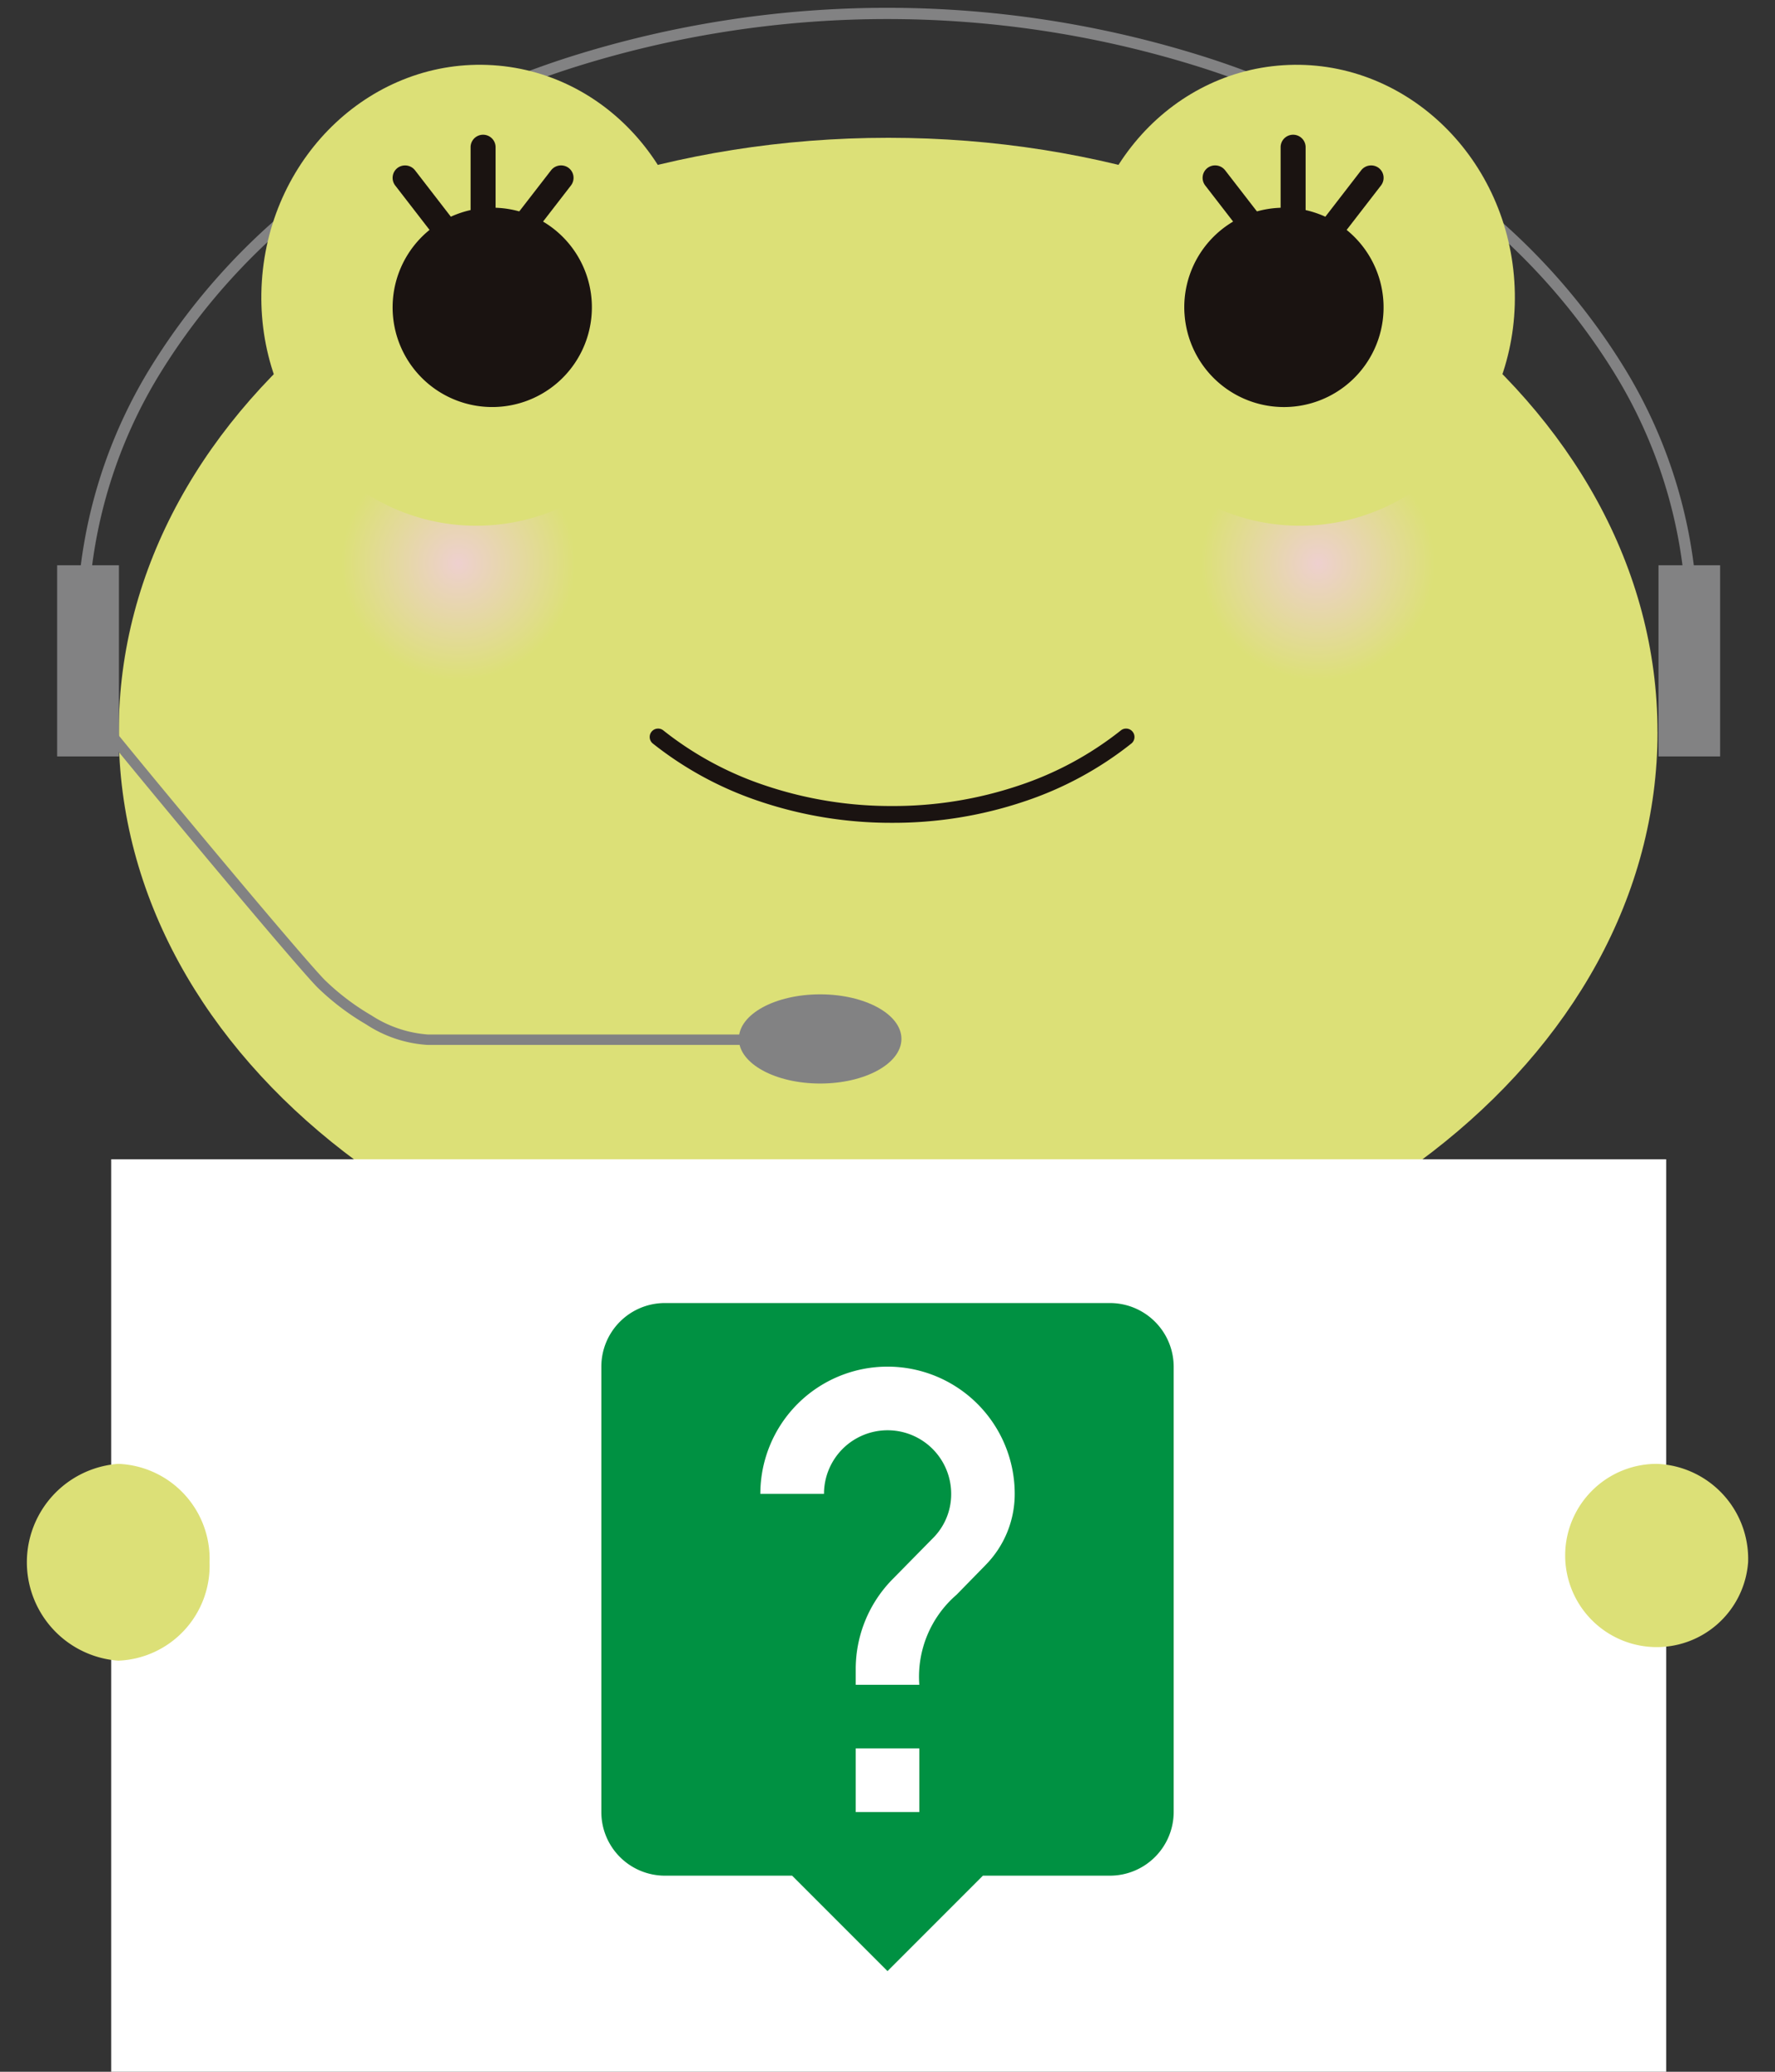 <svg xmlns="http://www.w3.org/2000/svg" xmlns:xlink="http://www.w3.org/1999/xlink" width="132" height="154" viewBox="0 0 132 154"><rect x="0" y="0" width="132" height="154" fill="#333333" stroke="none"/><defs><radialGradient id="a" cx="0.5" cy="0.5" r="0.5" gradientUnits="objectBoundingBox"><stop offset="0" stop-color="#eed0cf"/><stop offset="1" stop-color="#dce077"/></radialGradient><radialGradient id="b" gradientTransform="matrix(-1, 0, 0, 1, 1, 0)" xlink:href="#a"/></defs><g transform="translate(-589.998 7.033)"><rect width="132" height="152" transform="translate(589.998 -5.033)" fill="none"/><g transform="translate(1040.935 21109)"><path d="M39.514,40.277S28.635,40.138,16.565,52.92l1.281,1.4s15.98-7.079,19.775-7.562l4.469-5.961" transform="translate(-423.66 -21060.049)" fill="#ddda58"/><path d="M19.194,45.122A3.163,3.163,0,1,0,17.4,51.173a3.288,3.288,0,0,0,4.135-2.084,3.252,3.252,0,0,0-2.34-3.967" transform="translate(-425.91 -21053.516)" fill="#ddda58"/><path d="M26.437,40.825,19.626,44.95l2.921,5.538L24,50.237l3.6-.05.485-5.437L26.028,40.99" transform="translate(-419.406 -21059.285)" fill="#fff"/><path d="M22.517,50.547l-2.962-5.617,6.436-3.9-.009-.017.094-.051.007.013.327-.2.055.092-.331.2,2.007,3.667-.491,5.5L24,50.291ZM19.7,44.97l2.879,5.459L24,50.184l3.556-.05.479-5.373-1.989-3.634Z" transform="translate(-419.406 -21059.285)" fill="#1a1311"/><path d="M27.059,40.277s10.872-.139,22.947,12.643l-1.283,1.4s-15.977-7.079-19.77-7.562L24.48,40.793" transform="translate(-412.658 -21060.049)" fill="#ddda58"/><path d="M36.433,45.122a3.163,3.163,0,1,1-2.34,3.967,3.284,3.284,0,0,1,2.34-3.967" transform="translate(-399.466 -21053.516)" fill="#ddda58"/><path d="M30.212,40.825l6.809,4.125L34.1,50.488l-1.451-.251-3.607-.05-.488-5.437,2.063-3.759" transform="translate(-406.99 -21059.285)" fill="#fff"/><path d="M34.132,50.547l-1.485-.257L29,50.24l-.493-5.5,2.012-3.667-.331-.2.055-.092.327.2.007-.013.094.051-.009.017,6.434,3.9Zm-5.038-.413,3.567.05,1.412.244L36.95,44.97l-6.344-3.843-1.994,3.634Z" transform="translate(-406.99 -21059.285)" fill="#1a1311"/><rect width="7.251" height="6.238" transform="translate(-388.499 -21017.418)" fill="#fff"/><path d="M27.708,40.195l-4.6,2.187s0,.127,0,.308c.308,2.163.645,7.01-2.032,8.623l1.793,11.515h9.668V49.076Z" transform="translate(-417.391 -21060.162)" fill="#425b9a"/><path d="M30.7,40.195l4.6,2.187v.308c-.308,2.163-.645,7.01,2.029,8.623L35.538,62.828h-9.67V49.076Z" transform="translate(-410.729 -21060.162)" fill="#425b9a"/><rect width="4.584" height="14.209" transform="translate(-327.602 -21074.014)" fill="#828283"/><path d="M1.229,44.1l-.835-.042A36.859,36.859,0,0,1,5.774,26.8,48.257,48.257,0,0,1,18.817,12.811,64.311,64.311,0,0,1,37.694,3.429a78.27,78.27,0,0,1,45.824,0A64.32,64.32,0,0,1,102.4,12.811,48.26,48.26,0,0,1,115.44,26.8a36.849,36.849,0,0,1,5.379,17.253l-.835.042a36.022,36.022,0,0,0-5.261-16.865A47.43,47.43,0,0,0,101.9,13.486,63.486,63.486,0,0,0,83.269,4.227a77.434,77.434,0,0,0-45.325,0,63.477,63.477,0,0,0-18.633,9.259A47.428,47.428,0,0,0,6.49,27.235,36.032,36.032,0,0,0,1.229,44.1Z" transform="translate(-445.558 -21115.453)" fill="#828283"/><path d="M116.35,48.444c0,24.385-25.611,44.158-57.2,44.158C27.53,92.6,1.916,72.829,1.916,48.444S27.53,4.286,59.147,4.286c31.591,0,57.2,19.773,57.2,44.158" transform="translate(-444.022 -21110.076)" fill="#dce077"/><path d="M36.117,29.311A30.56,30.56,0,0,1,26.3,27.728a26,26,0,0,1-8-4.326.625.625,0,0,1,.783-.973A24.755,24.755,0,0,0,26.7,26.545a29.314,29.314,0,0,0,9.417,1.518,29.284,29.284,0,0,0,9.407-1.518,24.693,24.693,0,0,0,7.618-4.116.625.625,0,0,1,.783.973,25.937,25.937,0,0,1-8,4.327A30.53,30.53,0,0,1,36.117,29.311Z" transform="translate(-420.708 -21084.182)" fill="#1a1311"/><rect width="4.594" height="14.209" transform="translate(-446.687 -21074.014)" fill="#828283"/><path d="M57.121,46.834H25.968a9.347,9.347,0,0,1-4.587-1.525,18.729,18.729,0,0,1-3.615-2.74C16.156,40.954,4.58,27.092.849,22.429l.606-.485C5.179,26.6,16.717,40.418,18.315,42.02a17.908,17.908,0,0,0,3.456,2.618,8.884,8.884,0,0,0,4.2,1.42H57.121Z" transform="translate(-445.085 -21085.193)" fill="#828283"/><path d="M33.3,34.236c0,1.838-2.708,3.32-6.044,3.32s-6.047-1.482-6.047-3.32,2.71-3.31,6.047-3.31,6.044,1.479,6.044,3.31" transform="translate(-417.201 -21073.047)" fill="#828283"/><rect width="123.669" height="118.7" transform="translate(-446.687 -21116.033)" fill="none"/><path d="M23.3,41.562c0-1.353.925-1.965,2.034-1.353l4.01,2.161c1.123.609,1.123,1.6,0,2.2l-4.01,2.175c-1.109.6-2.034-.01-2.034-1.36Z" transform="translate(-414.292 -21060.473)" fill="#dc000c"/><path d="M32.456,41.562c0-1.353-.908-1.965-2.032-1.353L26.412,42.37c-1.114.609-1.114,1.6,0,2.2l4.013,2.175c1.123.6,2.032-.01,2.032-1.36Z" transform="translate(-411.135 -21060.473)" fill="#dc000c"/><path d="M28.821,42.84a2.186,2.186,0,0,1-1.855,2.409,2.194,2.194,0,0,1-1.857-2.409,2.184,2.184,0,0,1,1.857-2.4,2.175,2.175,0,0,1,1.855,2.4" transform="translate(-411.784 -21059.824)" fill="#dc000c"/><rect width="123.669" height="118.7" transform="translate(-446.687 -21116.033)" fill="none"/><rect width="115.639" height="67.826" transform="translate(-442.668 -21029.859)" fill="#fff"/><path d="M13.584,109.093a7.068,7.068,0,0,1-6.792,7.316,7.335,7.335,0,0,1,0-14.63,7.068,7.068,0,0,1,6.792,7.314" transform="translate(-448.937 -21109)" fill="#dce077"/><path d="M128,109.093a6.811,6.811,0,1,1-6.792-7.314A7.068,7.068,0,0,1,128,109.093" transform="translate(-448.937 -21109)" fill="#dce077"/><ellipse cx="8.674" cy="8.674" rx="8.674" ry="8.674" transform="translate(-361.6 -21082.83)" fill="url(#a)"/><path d="M31.913,20.181c.609,9.448,8.3,16.63,17.179,16.068,8.862-.576,15.588-8.695,14.969-18.138S55.758,1.476,46.877,2.047,31.3,10.738,31.913,20.181" transform="translate(-402.382 -21113.232)" fill="#dce077"/><path d="M35.088,14.342A7.409,7.409,0,1,0,42,6.477a7.4,7.4,0,0,0-6.914,7.866" transform="translate(-397.937 -21107.055)" fill="#1a1311"/><path d="M39,12.965a.937.937,0,0,0,.927-.932V5.106a.93.93,0,0,0-1.859,0v6.926a.935.935,0,0,0,.932.932" transform="translate(-393.77 -21110.225)" fill="#1a1311"/><path d="M40.806,12.473a.966.966,0,0,0,.569-.189.94.94,0,0,0,.17-1.307L37.309,5.5A.944.944,0,0,0,36,5.337a.928.928,0,0,0-.165,1.3l4.235,5.478a.928.928,0,0,0,.734.359" transform="translate(-397.144 -21108.883)" fill="#1a1311"/><path d="M39.653,12.473a.928.928,0,0,0,.734-.359l4.235-5.478a.928.928,0,0,0-.167-1.3.94.94,0,0,0-1.3.163l-4.23,5.478a.933.933,0,0,0,.167,1.307.944.944,0,0,0,.566.189" transform="translate(-392.859 -21108.883)" fill="#1a1311"/><g transform="translate(-431.503 -21111.217)"><ellipse cx="8.674" cy="8.674" rx="8.674" ry="8.674" transform="translate(5.97 28.387)" fill="url(#b)"/><g transform="translate(0)"><path d="M64.061,20.181c-.609,9.448-8.3,16.63-17.179,16.068-8.862-.576-15.588-8.695-14.969-18.138S40.216,1.476,49.1,2.047s15.578,8.69,14.964,18.133" transform="translate(-31.874 -2.016)" fill="#dce077"/><path d="M49.876,14.342a7.409,7.409,0,1,1-6.914-7.866,7.4,7.4,0,0,1,6.914,7.866" transform="translate(-25.31 4.162)" fill="#1a1311"/><path d="M39,12.965a.937.937,0,0,1-.927-.932V5.106a.93.93,0,0,1,1.859,0v6.926a.935.935,0,0,1-.932.932" transform="translate(-22.511 0.992)" fill="#1a1311"/><path d="M36.573,12.473A.966.966,0,0,1,36,12.284a.94.94,0,0,1-.17-1.307L40.069,5.5a.944.944,0,0,1,1.307-.163.928.928,0,0,1,.165,1.3l-4.235,5.478a.928.928,0,0,1-.734.359" transform="translate(-18.516 2.334)" fill="#1a1311"/><path d="M43.886,12.473a.928.928,0,0,1-.734-.359L38.917,6.637a.928.928,0,0,1,.167-1.3.94.94,0,0,1,1.3.163l4.23,5.478a.933.933,0,0,1-.167,1.307.944.944,0,0,1-.566.189" transform="translate(-28.961 2.334)" fill="#1a1311"/></g></g></g><path d="M42.336,3H9.229A4.728,4.728,0,0,0,4.5,7.729V40.836a4.728,4.728,0,0,0,4.729,4.729h9.459l7.094,7.094,7.094-7.094h9.459a4.743,4.743,0,0,0,4.729-4.729V7.729A4.743,4.743,0,0,0,42.336,3ZM28.147,40.836H23.418V36.106h4.729Zm4.895-18.327-2.128,2.176a8.05,8.05,0,0,0-2.767,6.692H23.418V30.194A9.518,9.518,0,0,1,26.185,23.5l2.932-2.98a4.624,4.624,0,0,0,1.4-3.334,4.729,4.729,0,0,0-9.459,0H16.324a9.459,9.459,0,1,1,18.918,0,7.525,7.525,0,0,1-2.2,5.321Z" transform="translate(630.217 86.826)" fill="#009142"/></g></svg>